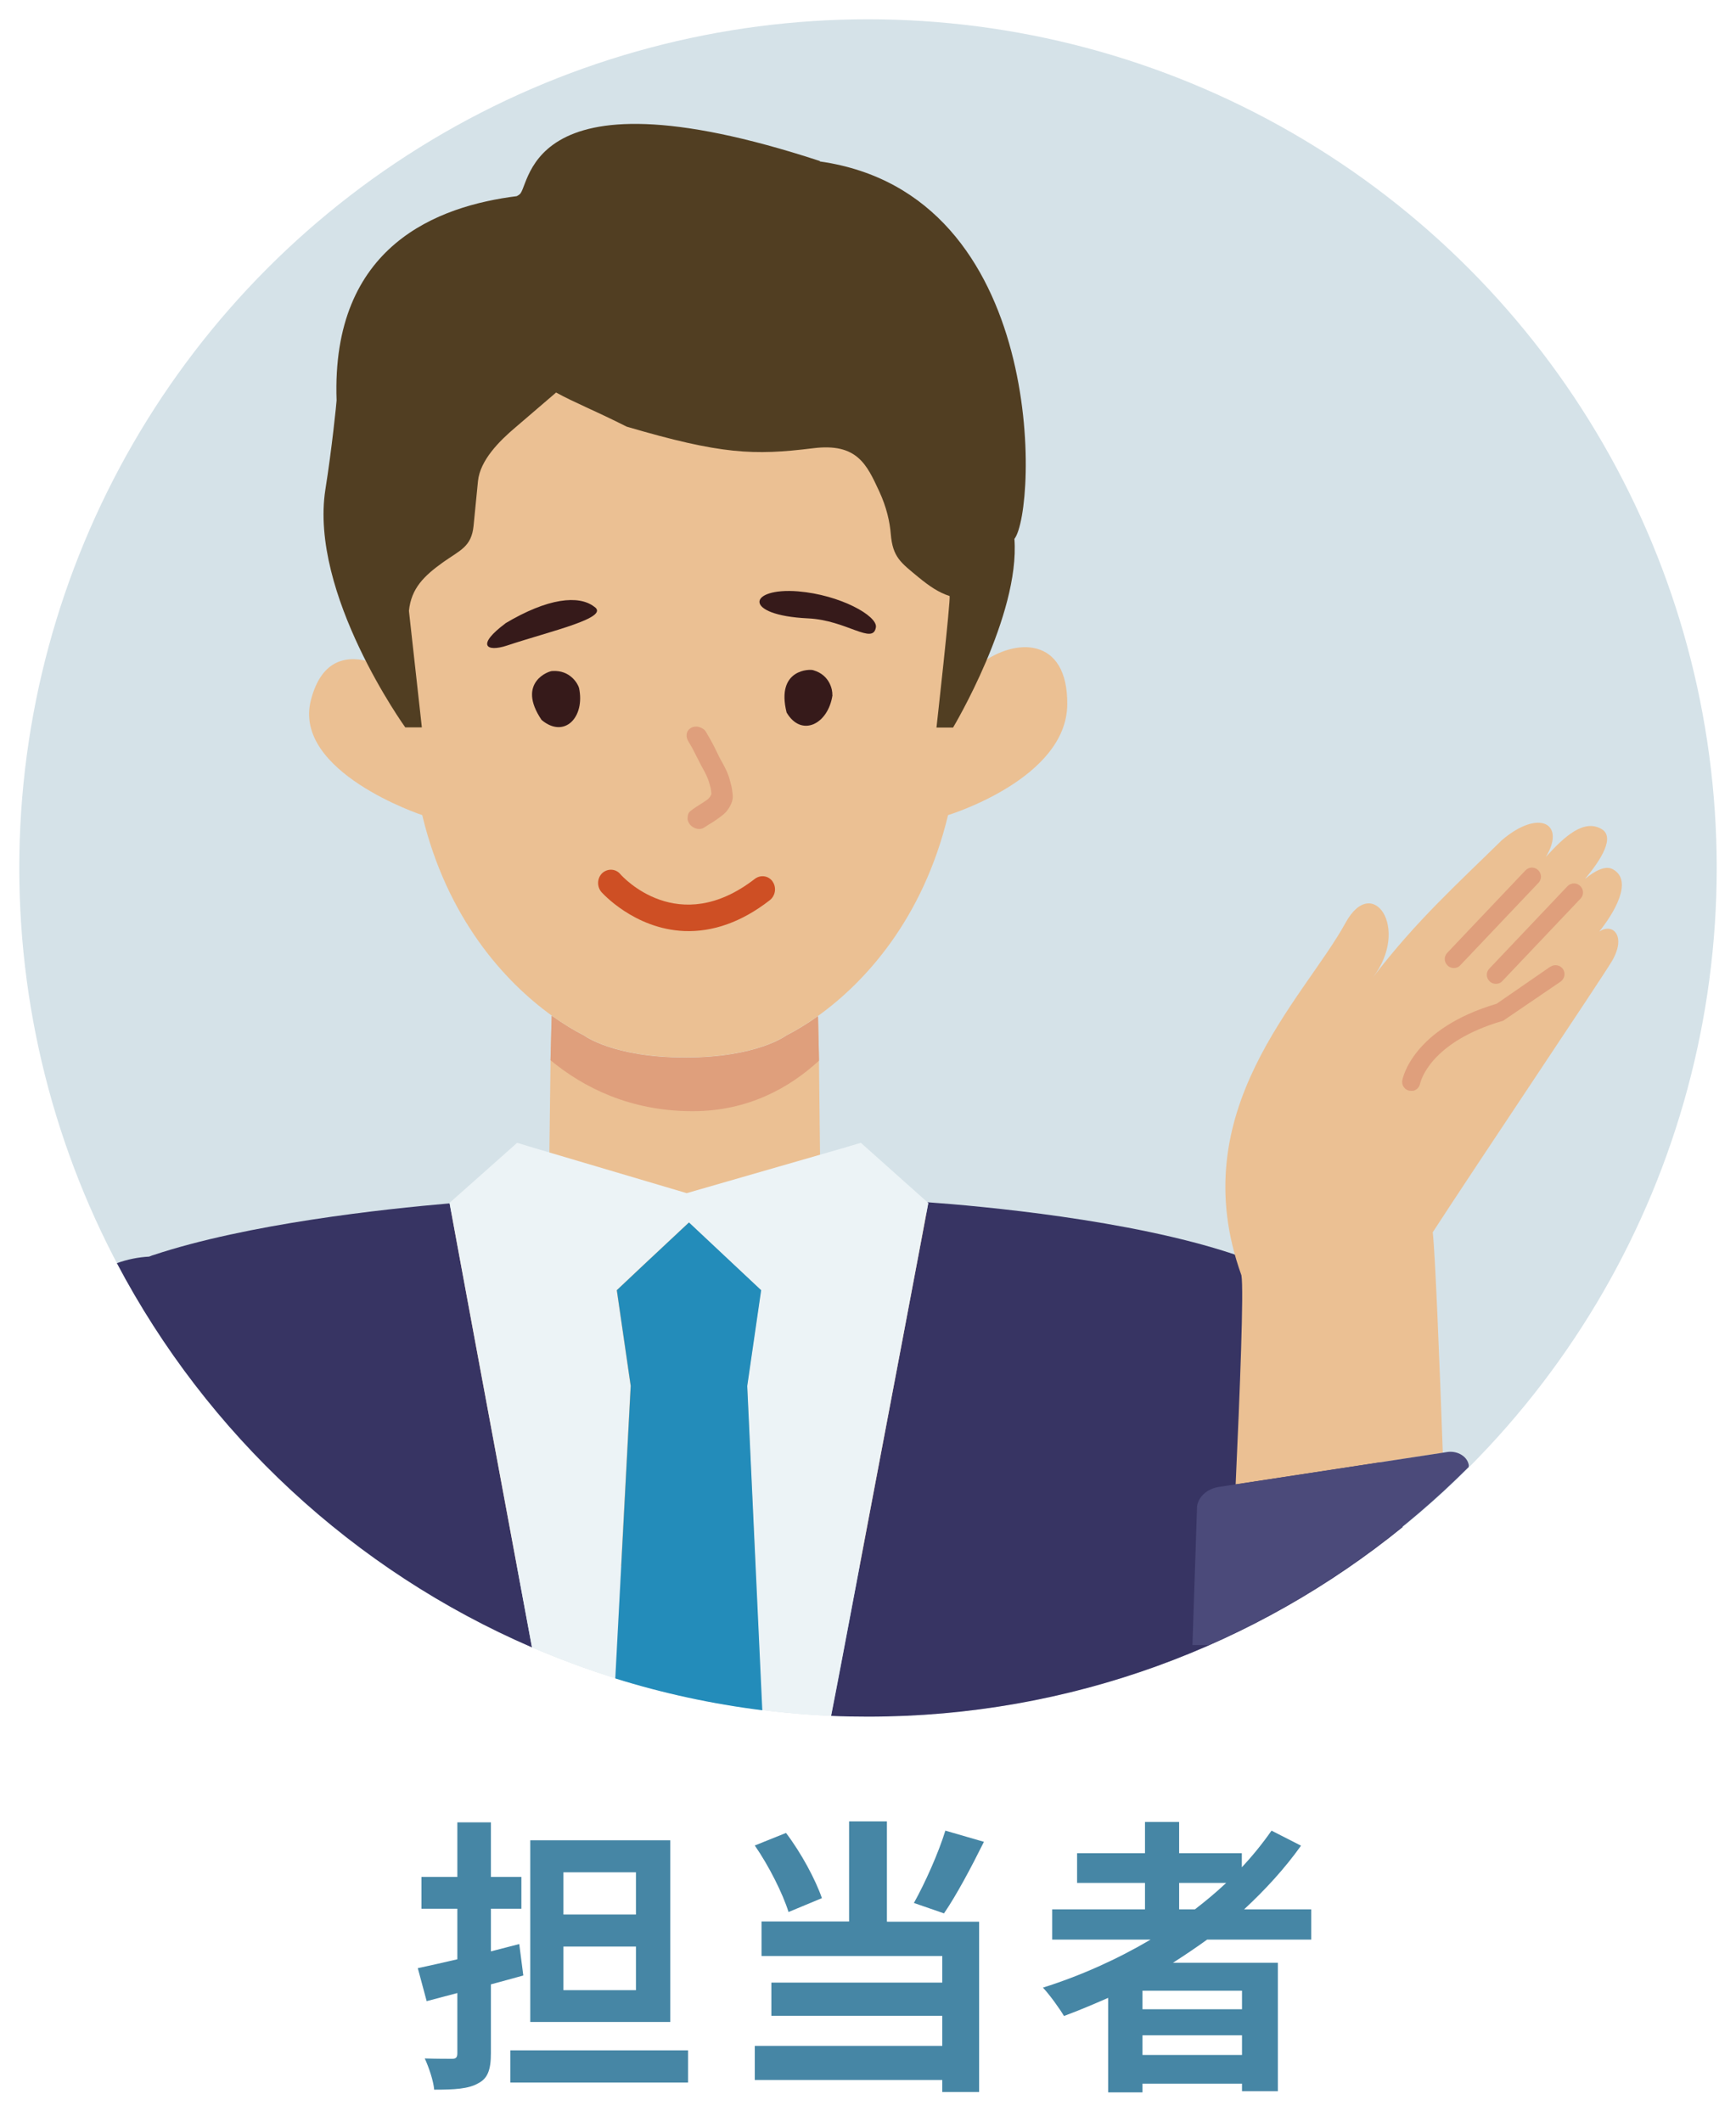 <?xml version="1.0" encoding="UTF-8"?>
<svg id="_レイヤー_1" data-name="レイヤー 1" xmlns="http://www.w3.org/2000/svg" width="90" height="110" viewBox="0 0 90 110">
  <g>
    <circle cx="45" cy="45" r="44" fill="#d5e2e8"/>
    <g>
      <g id="_新規シンボル_23" data-name="新規シンボル 23">
        <g>
          <path d="M42.54,62.3l-.08-7.22h0v-.17s-.05-2.23-.05-2.23c-.6.43-1.16.76-1.65,1.01,0,0-1.5,1.14-5.24,1.14s-5.24-1.14-5.24-1.14c-.5-.25-1.07-.6-1.68-1.03l-.06,2.37h0s0,0,0,0v.1s-.09,7.18-.09,7.18l-8.99.98,4.19,17.89h23.69l4.19-17.89-8.98-.99Z" fill="#ebc093"/>
          <path d="M28.53,54.96c1.7,1.41,4.12,2.65,7.38,2.65,2.88,0,5.03-1.22,6.55-2.62v-.08s-.05-2.23-.05-2.23c-.6.43-1.16.76-1.65,1.01,0,0-1.5,1.14-5.24,1.14s-5.24-1.14-5.24-1.14c-.5-.25-1.07-.6-1.68-1.03l-.06,2.3Z" fill="#df9f7c"/>
        </g>
        <path d="M50.86,34.42s2.81-18.27-16.53-17.79c-17.41,1.61-12.73,19.02-12.73,19.02,0,0-4.35-3.71-5.48.64-.97,3.74,5.77,5.97,5.77,5.97,1.28,5.35,4.28,8.64,6.71,10.39.61.44,1.18.78,1.68,1.03,0,0,1.5,1.14,5.24,1.14s5.24-1.14,5.24-1.14c.49-.25,1.05-.58,1.65-1.01,2.44-1.75,5.45-5.04,6.74-10.41,0,0,6.15-1.87,6.18-5.74.03-3.53-2.7-3.45-4.47-2.12Z" fill="#ebc093"/>
        <path d="M42.51,8.35c-15.84-5.19-14.94,1.75-15.64,1.75h.05s-.09.04-.13.07c-4.06.51-9.63,2.53-9.34,10.59,0,.09-.25,2.55-.58,4.61-.85,5.41,4.14,12.34,4.14,12.34h.86l-.67-6.04c.12-1.17.78-1.81,1.77-2.52.89-.63,1.47-.8,1.58-1.88l.23-2.33c.11-1.08,1.11-2.08,1.94-2.78l2.11-1.81c.94.52,1.93.9,3.66,1.77,4.9,1.44,6.58,1.5,9.66,1.12,2.3-.29,2.79.86,3.43,2.23.39.84.55,1.6.6,2.21.1,1.21.51,1.48,1.44,2.25.56.46,1.06.8,1.61.97.06.2-.68,6.82-.68,6.82h.86s3.48-5.82,3.18-9.78c1.17-1.51,1.77-17.89-10.09-19.57Z" fill="#513e22"/>
      </g>
      <g>
        <path d="M7.91,65.08c-.06.02-.12.05-.18.07-.56.03-1.12.14-1.67.34,4.67,8.86,12.28,15.93,21.52,19.92-2.28-12.23-4.17-22.44-4.27-23.02-3.38.29-10.47,1.05-15.39,2.69Z" fill="#373463"/>
        <path d="M48.13,62.37s-2.06,10.9-4.51,23.84c-.17.91-.35,1.83-.53,2.75.63.03,1.27.04,1.91.04,10.51,0,20.16-3.69,27.72-9.83-.91-2.7-2.02-5.78-3.43-9.43-1.22-3.16-3.17-4.53-5.19-4.66-.05-.02-.1-.04-.15-.06-5.37-1.79-13.09-2.49-15.88-2.69l.05.05h0Z" fill="#373463"/>
        <path d="M32.69,71.85l-.72-4.96,1.39-1.31,2.35-2.2,3.74,3.51-.72,4.96.78,16.81c1.18.15,2.37.25,3.57.3.18-.92.35-1.83.53-2.75,2.46-12.94,4.52-23.84,4.51-23.84h0s-.05-.05-.05-.05h0l-3.44-3.07-.58.17-.09.03-8.36,2.41-8.1-2.4-.19-.06-.5-.15-3.5,3.11s0,.01,0,.03h0c.1.58,2,10.79,4.27,23.02,1.4.6,2.84,1.14,4.31,1.6l.8-15.17Z" fill="#ecf3f6"/>
        <path d="M39.46,66.89l-3.74-3.51-2.35,2.2-1.39,1.31.72,4.96-.8,15.17c2.46.77,5,1.32,7.62,1.65l-.78-16.81.72-4.96Z" fill="#238cba"/>
      </g>
      <g>
        <path d="M74.27,63.9c2.25-3.47,8.68-13.04,9.28-14.04.8-1.33.06-2.04-.64-1.56.74-.93,1.79-2.63.71-3.23-.39-.22-.94.08-1.45.5.83-.99,1.59-2.19.84-2.6-.91-.5-1.88.37-2.87,1.46,1.06-1.74-.36-2.51-2.28-.87-2.33,2.29-4.44,4.18-6.68,7.11,1.94-2.54-.02-5.39-1.42-2.83-2.19,3.99-8.48,9.73-5.4,18.28.13.74-.08,6.01-.3,10.84l10.74-1.64c-.18-4.99-.39-10.21-.52-11.42Z" fill="#ebc093"/>
        <g>
          <path d="M80.37,50.12l-2.78,1.92c-4.36,1.29-4.87,3.86-4.89,3.97-.05.25.12.49.37.54.07.01.15.01.22,0,.16-.05.29-.18.33-.36.02-.09.48-2.16,4.31-3.27l2.98-2.03c.21-.15.26-.44.12-.65-.15-.21-.44-.26-.65-.12Z" fill="#df9f7c"/>
          <path d="M81.92,45.93c-.19-.18-.48-.17-.66.02l-4.05,4.27c-.18.19-.17.48.02.66.12.12.3.15.45.11.08-.02.15-.06.21-.13l4.05-4.27c.18-.19.17-.48-.02-.66Z" fill="#df9f7c"/>
          <path d="M75.5,50.17c.08-.02.15-.06.21-.13l4.05-4.27c.18-.19.17-.48-.02-.66-.19-.18-.48-.17-.66.02l-4.05,4.27c-.18.19-.17.48.02.66.12.12.3.15.45.11Z" fill="#df9f7c"/>
        </g>
        <path d="M76.15,75.99c-.05-.46-.57-.79-1.12-.71l-.25.04-10.74,1.64-.84.13c-.61.09-1.07.5-1.14,1.01l-.24,7.19h.85c.32-.14.64-.29.96-.44,4.13-1.93,7.9-4.49,11.21-7.54.44-.41.88-.83,1.3-1.25v-.07Z" fill="#4b4a7a"/>
      </g>
      <g>
        <path d="M40.06,45.71h0c-.21-.31-.62-.37-.92-.15-3.98,3.09-6.87-.11-6.99-.25-.24-.28-.66-.29-.93-.04-.27.26-.28.7-.04.98.02.02,1.69,1.91,4.29,2.02,1.49.06,2.99-.47,4.44-1.6.29-.23.36-.66.14-.97Z" fill="#ce4f24"/>
        <path d="M35.65,42.45c-.01-.12.02-.29.11-.37.28-.24.62-.41.92-.63.05-.04.09-.09.13-.14.02-.04.05-.09.07-.14,0-.11-.02-.21-.04-.32-.04-.14-.07-.28-.12-.42-.05-.13-.11-.25-.17-.38-.23-.4-.42-.81-.63-1.21-.07-.13-.15-.26-.22-.38-.08-.13-.12-.25-.1-.4.02-.14.1-.25.22-.32.12-.07.27-.09.41-.05.13.03.29.12.36.24.16.27.31.53.45.81.1.2.19.39.29.59.17.3.34.6.45.92.03.08.05.17.07.25.03.12.07.24.09.36.02.19.07.37.04.56-.03.21-.13.39-.25.56-.11.17-.28.29-.44.41-.23.18-.49.32-.73.48-.09.06-.18.11-.31.11-.14,0-.29-.06-.4-.15-.12-.1-.19-.24-.21-.38Z" fill="#df9f7c"/>
        <path d="M30.02,35.67c-.06-.22-.46-.94-1.38-.88-.15-.02-1.89.58-.56,2.54,1.18.98,2.26-.14,1.94-1.66Z" fill="#361a1a"/>
        <path d="M30.8,31.45c-.79-.6-2.37-.47-4.64.89.02-.01.05-.02.07-.04-1.57,1.16-1.01,1.52.05,1.17,2.28-.76,5.4-1.45,4.52-2.02Z" fill="#361a1a"/>
        <path d="M43.15,36.03c.02-.22-.11-1.03-.98-1.28-.14-.07-1.96-.09-1.39,2.19.76,1.3,2.16.62,2.38-.91Z" fill="#361a1a"/>
        <path d="M45.41,32.52c.09-.59-1.86-1.68-4.03-1.86-2.61-.21-2.91,1.24.51,1.4,2,.09,3.37,1.4,3.52.46Z" fill="#361a1a"/>
      </g>
    </g>
  </g>
  <g>
    <path d="M27.13,102.42c-.55.15-1.11.31-1.68.46v3.57c0,.87-.17,1.31-.66,1.56-.5.29-1.23.33-2.28.33-.04-.46-.28-1.17-.49-1.62.58.02,1.21.02,1.41.02.21,0,.28-.07.28-.29v-3.12l-1.59.42-.46-1.71c.58-.12,1.31-.29,2.05-.46v-2.62h-1.86v-1.65h1.86v-2.83h1.74v2.83h1.58v1.65h-1.58v2.21l1.47-.38.21,1.63ZM35.67,106.3v1.67h-9.21v-1.67h9.21ZM34.75,104.83h-7.26v-9.42h7.26v9.42ZM32.97,97.07h-3.76v2.19h3.76v-2.19ZM32.97,100.92h-3.76v2.26h3.76v-2.26Z" fill="#4686a5"/>
    <path d="M40.88,99.13c-.29-.94-1.02-2.4-1.75-3.45l1.62-.65c.79,1.04,1.53,2.42,1.86,3.38l-1.73.72ZM45.99,99.63h4.77v8.83h-1.91v-.62h-9.72v-1.77h9.72v-1.56h-8.86v-1.72h8.86v-1.38h-9.37v-1.79h4.54v-5.19h1.96v5.19ZM51.01,95.49c-.66,1.33-1.42,2.76-2.07,3.71l-1.56-.54c.58-1.04,1.27-2.58,1.63-3.75l2,.58Z" fill="#4686a5"/>
    <path d="M62.58,100.56c-.58.42-1.16.81-1.77,1.2h5.44v6.66h-1.86v-.39h-5.16v.45h-1.78v-4.9c-.75.33-1.53.66-2.29.94-.23-.39-.75-1.11-1.09-1.47,1.96-.62,3.85-1.47,5.58-2.49h-5.1v-1.57h4.81v-1.37h-3.52v-1.54h3.52v-1.62h1.77v1.62h3.25v.73c.57-.61,1.08-1.24,1.54-1.9l1.53.78c-.85,1.19-1.86,2.29-2.95,3.3h3.48v1.57h-5.4ZM64.39,103.21h-5.16v.96h5.16v-.96ZM64.39,106.54v-1.02h-5.16v1.02h5.16ZM61.12,98.99h.83c.57-.44,1.11-.89,1.62-1.37h-2.44v1.37Z" fill="#4686a5"/>
  </g>
</svg>